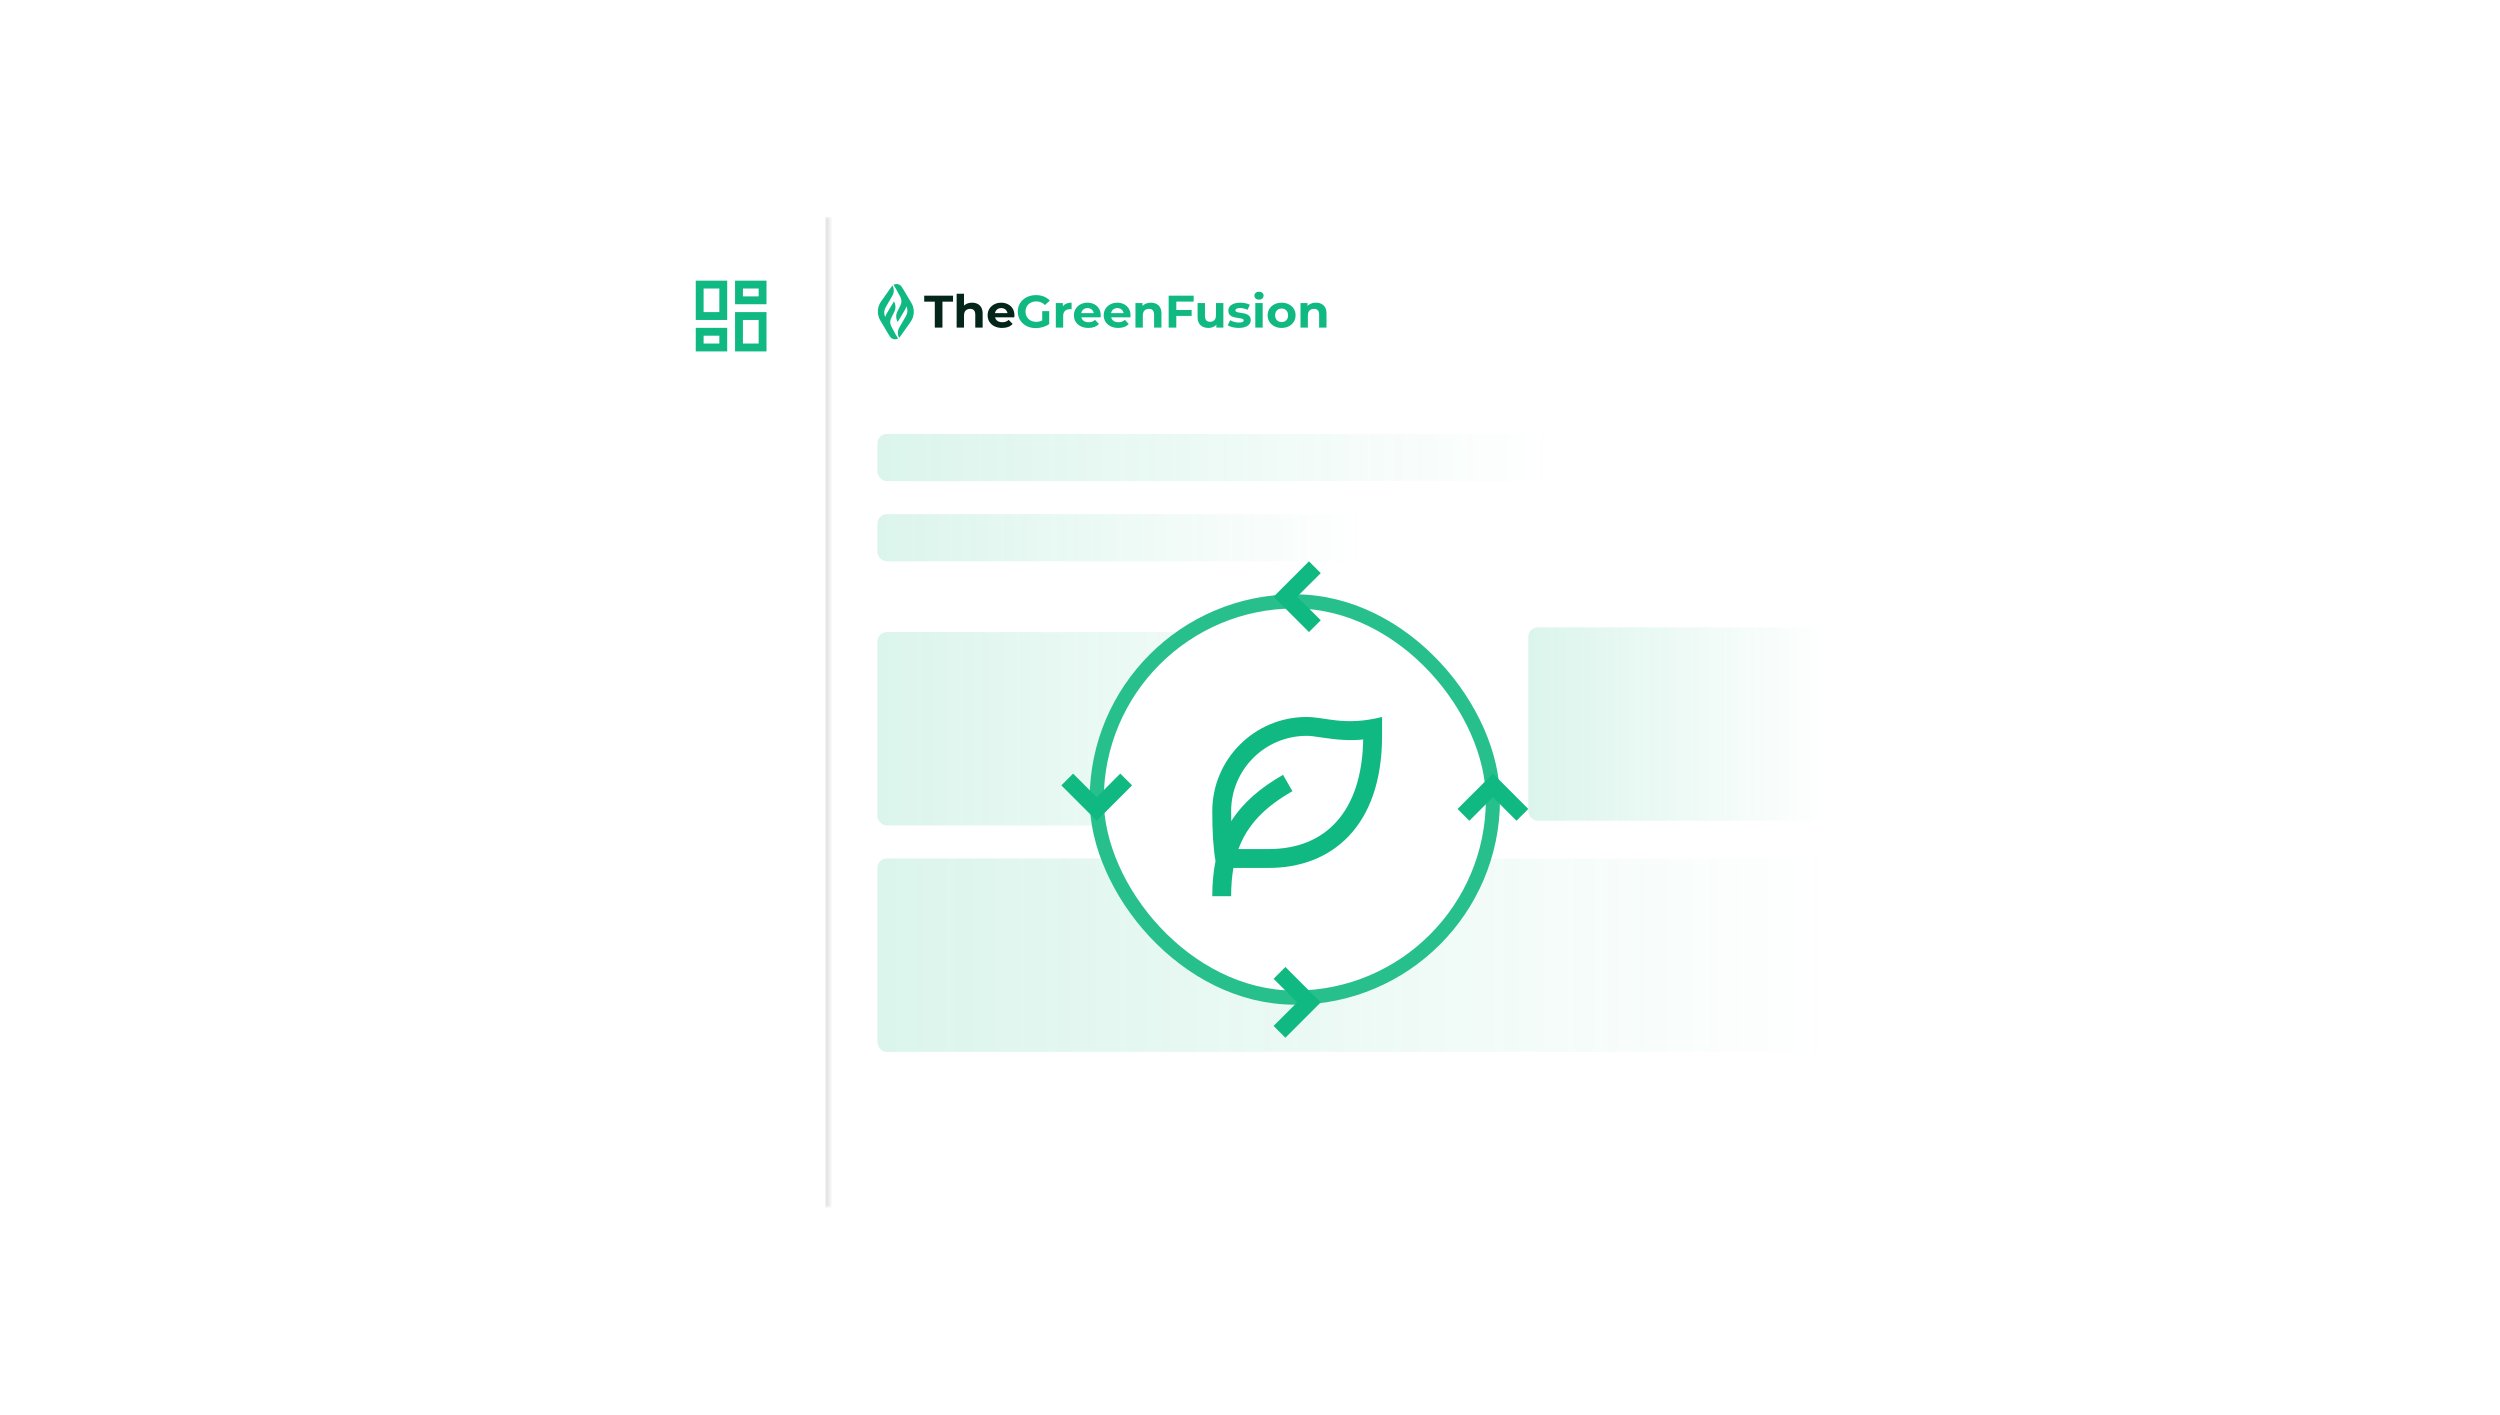<svg width="530" height="300" viewBox="0 0 530 300" fill="none" xmlns="http://www.w3.org/2000/svg">
<g opacity="0.65" filter="url(#filter0_b_301_18)">
<rect x="131" y="42" width="268" height="217" rx="14" fill="white" fill-opacity="0.65"/>
</g>
<rect x="186" y="92" width="143" height="10" rx="2" fill="url(#paint0_linear_301_18)" fill-opacity="0.15"/>
<rect x="186" y="109" width="103" height="10" rx="2" fill="url(#paint1_linear_301_18)" fill-opacity="0.15"/>
<rect x="186" y="134" width="116" height="41" rx="2" fill="url(#paint2_linear_301_18)" fill-opacity="0.15"/>
<rect x="186" y="182" width="202" height="41" rx="2" fill="url(#paint3_linear_301_18)" fill-opacity="0.15"/>
<rect x="324" y="133" width="64" height="41" rx="2" fill="url(#paint4_linear_301_18)" fill-opacity="0.15"/>
<path d="M160.833 61.167V62.833H157.5V61.167H160.833ZM152.5 61.167V66.167H149.167V61.167H152.5ZM160.833 67.833V72.833H157.5V67.833H160.833ZM152.5 71.167V72.833H149.167V71.167H152.5ZM162.5 59.5H155.833V64.5H162.5V59.5ZM154.167 59.5H147.5V67.833H154.167V59.5ZM162.5 66.167H155.833V74.5H162.5V66.167ZM154.167 69.5H147.5V74.5H154.167V69.5Z" fill="#10B981"/>
<mask id="path-8-inside-1_301_18" fill="white">
<path d="M133 46H176V256H133V46Z"/>
</mask>
<path d="M175 46V256H177V46H175Z" fill="black" fill-opacity="0.1" mask="url(#path-8-inside-1_301_18)"/>
<g clip-path="url(#clip0_301_18)">
<path d="M187.761 69.841L186.639 67.975C186.243 67.317 186.06 66.561 186.112 65.802C186.16 65.124 186.393 64.47 186.79 63.908L189.182 60.517C189.58 61.178 189.587 61.991 189.202 62.659L187.761 65.153C187.674 65.305 187.604 65.466 187.554 65.633C187.399 66.15 187.438 66.699 187.659 67.187C187.744 66.931 187.856 66.684 187.995 66.45L189.511 63.895C189.912 64.562 189.946 65.377 189.602 66.073L188.933 67.427C188.856 67.582 188.8 67.746 188.767 67.915C188.681 68.355 188.751 68.809 188.965 69.206L189.89 70.923L190.397 71.767C189.787 72.108 189.005 71.908 188.651 71.32L188.413 70.923C188.371 70.873 188.332 70.82 188.298 70.763L187.912 70.122C187.857 70.03 187.807 69.936 187.761 69.841Z" fill="#10B981"/>
<path d="M191.179 60.831L191.417 61.227C191.459 61.276 191.498 61.33 191.532 61.387L191.918 62.029C191.973 62.121 192.024 62.215 192.07 62.312L193.191 64.175C193.587 64.833 193.77 65.59 193.718 66.349C193.67 67.027 193.437 67.681 193.04 68.243L190.648 71.633C190.25 70.972 190.243 70.159 190.628 69.492L192.069 66.997C192.156 66.845 192.226 66.684 192.276 66.517C192.431 66.001 192.392 65.451 192.171 64.964C192.086 65.219 191.974 65.466 191.835 65.7L190.319 68.255C189.918 67.588 189.884 66.773 190.228 66.078L190.897 64.724C190.974 64.568 191.03 64.404 191.063 64.235C191.149 63.796 191.079 63.341 190.866 62.945L189.942 61.231L189.433 60.383C190.043 60.042 190.825 60.242 191.179 60.831Z" fill="#10B981"/>
<path d="M198.176 69.445V63.956H195.931V62.681H202.044V63.956H199.799V69.445H198.176ZM206.085 64.169C206.513 64.169 206.894 64.253 207.228 64.42C207.569 64.581 207.836 64.832 208.03 65.174C208.223 65.509 208.32 65.941 208.32 66.469V69.445H206.757V66.701C206.757 66.282 206.66 65.973 206.466 65.773C206.279 65.573 206.012 65.474 205.664 65.474C205.417 65.474 205.193 65.525 204.993 65.628C204.799 65.725 204.645 65.876 204.532 66.082C204.425 66.288 204.371 66.553 204.371 66.875V69.445H202.808V62.275H204.371V65.686L204.021 65.251C204.214 64.903 204.492 64.636 204.852 64.449C205.213 64.262 205.624 64.169 206.085 64.169ZM212.453 69.522C211.838 69.522 211.297 69.406 210.829 69.174C210.368 68.943 210.011 68.627 209.757 68.228C209.503 67.822 209.376 67.361 209.376 66.846C209.376 66.324 209.499 65.863 209.747 65.464C210.001 65.058 210.345 64.742 210.779 64.517C211.213 64.285 211.704 64.169 212.252 64.169C212.78 64.169 213.255 64.278 213.676 64.498C214.103 64.71 214.441 65.019 214.688 65.425C214.935 65.825 215.059 66.305 215.059 66.865C215.059 66.923 215.055 66.991 215.049 67.068C215.042 67.139 215.035 67.207 215.029 67.271H210.649V66.391H214.207L213.605 66.652C213.605 66.382 213.549 66.147 213.435 65.947C213.321 65.747 213.164 65.593 212.964 65.483C212.764 65.367 212.53 65.309 212.262 65.309C211.995 65.309 211.758 65.367 211.551 65.483C211.35 65.593 211.193 65.751 211.08 65.957C210.966 66.156 210.909 66.395 210.909 66.672V66.904C210.909 67.187 210.973 67.438 211.1 67.657C211.233 67.87 211.417 68.034 211.651 68.15C211.892 68.26 212.172 68.314 212.493 68.314C212.78 68.314 213.031 68.273 213.245 68.189C213.465 68.105 213.666 67.98 213.846 67.812L214.678 68.682C214.431 68.952 214.12 69.162 213.746 69.31C213.372 69.451 212.941 69.522 212.453 69.522Z" fill="#04251A"/>
<path d="M219.597 69.561C219.043 69.561 218.532 69.477 218.064 69.31C217.603 69.136 217.198 68.891 216.851 68.575C216.51 68.26 216.243 67.889 216.049 67.464C215.862 67.039 215.769 66.572 215.769 66.063C215.769 65.554 215.862 65.087 216.049 64.662C216.243 64.237 216.514 63.866 216.861 63.55C217.209 63.235 217.616 62.993 218.084 62.826C218.552 62.652 219.066 62.565 219.627 62.565C220.249 62.565 220.807 62.665 221.301 62.864C221.802 63.064 222.223 63.354 222.564 63.734L221.522 64.662C221.268 64.404 220.99 64.214 220.69 64.092C220.389 63.963 220.062 63.898 219.707 63.898C219.367 63.898 219.056 63.95 218.775 64.053C218.495 64.156 218.251 64.304 218.044 64.498C217.843 64.691 217.686 64.919 217.573 65.184C217.466 65.448 217.412 65.741 217.412 66.063C217.412 66.379 217.466 66.668 217.573 66.933C217.686 67.197 217.843 67.429 218.044 67.628C218.251 67.822 218.491 67.97 218.765 68.073C219.046 68.176 219.353 68.228 219.687 68.228C220.008 68.228 220.319 68.179 220.62 68.083C220.927 67.98 221.224 67.809 221.512 67.57L222.434 68.701C222.053 68.978 221.608 69.191 221.101 69.339C220.6 69.487 220.098 69.561 219.597 69.561ZM220.95 68.498V65.957H222.434V68.701L220.95 68.498ZM223.832 69.445V64.246H225.325V65.715L225.115 65.29C225.275 64.923 225.532 64.646 225.886 64.459C226.24 64.266 226.671 64.169 227.179 64.169V65.561C227.112 65.554 227.052 65.551 226.999 65.551C226.945 65.544 226.889 65.541 226.828 65.541C226.401 65.541 226.053 65.66 225.786 65.899C225.525 66.131 225.395 66.495 225.395 66.991V69.445H223.832ZM230.746 69.522C230.131 69.522 229.59 69.406 229.122 69.174C228.661 68.943 228.304 68.627 228.05 68.228C227.796 67.822 227.669 67.361 227.669 66.846C227.669 66.324 227.792 65.863 228.04 65.464C228.294 65.058 228.638 64.742 229.072 64.517C229.506 64.285 229.997 64.169 230.545 64.169C231.073 64.169 231.548 64.278 231.969 64.498C232.396 64.71 232.734 65.019 232.981 65.425C233.228 65.825 233.352 66.305 233.352 66.865C233.352 66.923 233.348 66.991 233.342 67.068C233.335 67.139 233.328 67.206 233.322 67.271H228.942V66.391H232.5L231.899 66.652C231.899 66.382 231.842 66.147 231.728 65.947C231.615 65.747 231.457 65.593 231.257 65.483C231.057 65.367 230.823 65.309 230.555 65.309C230.288 65.309 230.051 65.367 229.844 65.483C229.643 65.593 229.486 65.751 229.373 65.957C229.259 66.156 229.202 66.395 229.202 66.672V66.904C229.202 67.187 229.266 67.438 229.393 67.657C229.526 67.87 229.71 68.034 229.944 68.15C230.185 68.26 230.465 68.314 230.786 68.314C231.073 68.314 231.324 68.273 231.538 68.189C231.758 68.105 231.959 67.98 232.139 67.812L232.971 68.682C232.724 68.952 232.413 69.162 232.039 69.31C231.665 69.451 231.234 69.522 230.746 69.522ZM237.069 69.522C236.454 69.522 235.913 69.406 235.445 69.174C234.984 68.943 234.627 68.627 234.373 68.228C234.119 67.822 233.992 67.361 233.992 66.846C233.992 66.324 234.115 65.863 234.363 65.464C234.616 65.058 234.961 64.742 235.395 64.517C235.829 64.285 236.32 64.169 236.868 64.169C237.396 64.169 237.871 64.278 238.292 64.498C238.719 64.71 239.057 65.019 239.304 65.425C239.551 65.825 239.675 66.305 239.675 66.865C239.675 66.923 239.671 66.991 239.665 67.068C239.658 67.139 239.651 67.206 239.645 67.271H235.265V66.391H238.823L238.221 66.652C238.221 66.382 238.165 66.147 238.051 65.947C237.937 65.747 237.78 65.593 237.58 65.483C237.379 65.367 237.146 65.309 236.878 65.309C236.611 65.309 236.374 65.367 236.167 65.483C235.966 65.593 235.809 65.751 235.696 65.957C235.582 66.156 235.525 66.395 235.525 66.672V66.904C235.525 67.187 235.589 67.438 235.716 67.657C235.849 67.87 236.033 68.034 236.267 68.15C236.507 68.26 236.788 68.314 237.109 68.314C237.396 68.314 237.647 68.273 237.861 68.189C238.081 68.105 238.281 67.98 238.462 67.812L239.294 68.682C239.047 68.952 238.736 69.162 238.362 69.31C237.988 69.451 237.557 69.522 237.069 69.522ZM243.993 64.169C244.421 64.169 244.801 64.253 245.136 64.42C245.476 64.581 245.744 64.832 245.937 65.174C246.131 65.509 246.228 65.941 246.228 66.469V69.445H244.665V66.701C244.665 66.282 244.568 65.973 244.374 65.773C244.187 65.573 243.92 65.474 243.572 65.474C243.325 65.474 243.101 65.525 242.901 65.628C242.707 65.725 242.553 65.876 242.439 66.082C242.333 66.288 242.279 66.553 242.279 66.875V69.445H240.716V64.246H242.209V65.686L241.928 65.251C242.122 64.903 242.399 64.636 242.76 64.449C243.121 64.262 243.532 64.169 243.993 64.169ZM249.259 65.725H252.627V66.981H249.259V65.725ZM249.379 69.445H247.756V62.681H253.058V63.937H249.379V69.445ZM256.194 69.522C255.747 69.522 255.346 69.439 254.992 69.271C254.644 69.104 254.374 68.849 254.18 68.508C253.986 68.16 253.889 67.719 253.889 67.184V64.246H255.453V66.962C255.453 67.393 255.546 67.712 255.733 67.918C255.927 68.118 256.198 68.218 256.545 68.218C256.786 68.218 257 68.169 257.187 68.073C257.374 67.97 257.521 67.815 257.628 67.609C257.735 67.397 257.788 67.132 257.788 66.817V64.246H259.352V69.445H257.868V68.015L258.139 68.43C257.958 68.791 257.691 69.065 257.337 69.252C256.99 69.432 256.609 69.522 256.194 69.522ZM262.614 69.522C262.153 69.522 261.709 69.471 261.281 69.368C260.86 69.258 260.526 69.123 260.279 68.962L260.8 67.88C261.047 68.028 261.338 68.15 261.672 68.247C262.013 68.337 262.347 68.382 262.674 68.382C263.035 68.382 263.289 68.34 263.436 68.257C263.59 68.173 263.667 68.057 263.667 67.909C263.667 67.786 263.606 67.696 263.486 67.638C263.373 67.574 263.219 67.525 263.025 67.493C262.831 67.461 262.618 67.429 262.384 67.397C262.156 67.364 261.926 67.322 261.692 67.271C261.458 67.213 261.244 67.129 261.051 67.02C260.857 66.91 260.7 66.762 260.58 66.575C260.466 66.388 260.409 66.147 260.409 65.85C260.409 65.522 260.506 65.232 260.7 64.981C260.9 64.729 261.188 64.533 261.562 64.391C261.936 64.243 262.384 64.169 262.905 64.169C263.272 64.169 263.647 64.208 264.027 64.285C264.408 64.362 264.726 64.475 264.98 64.623L264.458 65.696C264.198 65.548 263.934 65.448 263.667 65.396C263.406 65.338 263.152 65.309 262.905 65.309C262.557 65.309 262.304 65.354 262.143 65.445C261.983 65.535 261.903 65.651 261.903 65.792C261.903 65.921 261.959 66.018 262.073 66.082C262.193 66.147 262.35 66.198 262.544 66.237C262.738 66.275 262.948 66.311 263.175 66.343C263.409 66.369 263.643 66.411 263.877 66.469C264.111 66.527 264.321 66.611 264.509 66.72C264.702 66.823 264.859 66.968 264.98 67.155C265.1 67.335 265.16 67.574 265.16 67.87C265.16 68.192 265.06 68.479 264.859 68.73C264.659 68.975 264.368 69.168 263.987 69.31C263.613 69.451 263.155 69.522 262.614 69.522ZM266.125 69.445V64.246H267.688V69.445H266.125ZM266.906 63.522C266.619 63.522 266.385 63.441 266.205 63.28C266.024 63.119 265.934 62.919 265.934 62.681C265.934 62.443 266.024 62.243 266.205 62.082C266.385 61.921 266.619 61.84 266.906 61.84C267.194 61.84 267.428 61.917 267.608 62.072C267.788 62.22 267.879 62.413 267.879 62.652C267.879 62.903 267.788 63.112 267.608 63.28C267.434 63.441 267.2 63.522 266.906 63.522ZM271.705 69.522C271.13 69.522 270.619 69.406 270.172 69.174C269.731 68.943 269.38 68.627 269.119 68.228C268.865 67.822 268.738 67.361 268.738 66.846C268.738 66.324 268.865 65.863 269.119 65.464C269.38 65.058 269.731 64.742 270.172 64.517C270.619 64.285 271.13 64.169 271.705 64.169C272.273 64.169 272.781 64.285 273.229 64.517C273.676 64.742 274.027 65.055 274.281 65.454C274.535 65.854 274.662 66.317 274.662 66.846C274.662 67.361 274.535 67.822 274.281 68.228C274.027 68.627 273.676 68.943 273.229 69.174C272.781 69.406 272.273 69.522 271.705 69.522ZM271.705 68.285C271.966 68.285 272.2 68.228 272.407 68.112C272.614 67.996 272.778 67.831 272.898 67.619C273.018 67.4 273.078 67.142 273.078 66.846C273.078 66.543 273.018 66.285 272.898 66.073C272.778 65.86 272.614 65.696 272.407 65.58C272.2 65.464 271.966 65.406 271.705 65.406C271.445 65.406 271.211 65.464 271.004 65.58C270.796 65.696 270.629 65.86 270.502 66.073C270.382 66.285 270.322 66.543 270.322 66.846C270.322 67.142 270.382 67.4 270.502 67.619C270.629 67.831 270.796 67.996 271.004 68.112C271.211 68.228 271.445 68.285 271.705 68.285ZM278.984 64.169C279.412 64.169 279.793 64.253 280.127 64.42C280.468 64.581 280.735 64.832 280.929 65.174C281.122 65.509 281.219 65.941 281.219 66.469V69.445H279.656V66.701C279.656 66.282 279.559 65.973 279.365 65.773C279.178 65.573 278.911 65.474 278.563 65.474C278.316 65.474 278.092 65.525 277.892 65.628C277.698 65.725 277.544 65.876 277.431 66.082C277.324 66.288 277.27 66.553 277.27 66.875V69.445H275.707V64.246H277.2V65.686L276.92 65.251C277.113 64.903 277.391 64.636 277.752 64.449C278.112 64.262 278.523 64.169 278.984 64.169Z" fill="#10B981"/>
</g>
<rect x="231" y="126" width="87" height="87" rx="43.5" fill="white"/>
<rect x="232.5" y="127.5" width="84" height="84" rx="42" stroke="#10B981" stroke-opacity="0.9" stroke-width="3"/>
<path d="M293 152V156C293 175.254 282.254 184 269 184H261.486C261.16 185.824 261 187.814 261 190H257C257 187.274 257.232 184.8 257.692 182.536C257.232 179.948 257 176.436 257 172C257 160.954 265.954 152 277 152C281 152 285 154 293 152ZM277 156C268.164 156 261 163.164 261 172C261 172.724 261.006 173.422 261.02 174.092C263.528 170.136 267.202 167.01 272.008 164.264L273.992 167.736C268.282 171 264.494 174.708 262.552 180H269C281.03 180 288.742 172.054 288.994 156.776C286.25 157.042 283.7 156.872 280.554 156.4C278.254 156.054 277.802 156 277 156Z" fill="#10B981"/>
<path d="M274.999 126.5L280 131.499L277.5 134L270 126.5L277.5 119L280 121.501L274.999 126.5Z" fill="#10B981"/>
<path d="M232.5 169.001L237.499 164L240 166.5L232.5 174L225 166.5L227.501 164L232.5 169.001Z" fill="#10B981"/>
<path d="M316.5 168.999L311.501 174L309 171.5L316.5 164L324 171.5L321.499 174L316.5 168.999Z" fill="#10B981"/>
<path d="M275.001 212.5L270 207.501L272.5 205L280 212.5L272.5 220L270 217.499L275.001 212.5Z" fill="#10B981"/>
<defs>
<filter id="filter0_b_301_18" x="81" y="-8" width="368" height="317" filterUnits="userSpaceOnUse" color-interpolation-filters="sRGB">
<feFlood flood-opacity="0" result="BackgroundImageFix"/>
<feGaussianBlur in="BackgroundImageFix" stdDeviation="25"/>
<feComposite in2="SourceAlpha" operator="in" result="effect1_backgroundBlur_301_18"/>
<feBlend mode="normal" in="SourceGraphic" in2="effect1_backgroundBlur_301_18" result="shape"/>
</filter>
<linearGradient id="paint0_linear_301_18" x1="186" y1="97.172" x2="329" y2="97.172" gradientUnits="userSpaceOnUse">
<stop stop-color="#10B981"/>
<stop offset="1" stop-color="#10B981" stop-opacity="0"/>
</linearGradient>
<linearGradient id="paint1_linear_301_18" x1="186" y1="114.172" x2="289" y2="114.172" gradientUnits="userSpaceOnUse">
<stop stop-color="#10B981"/>
<stop offset="1" stop-color="#10B981" stop-opacity="0"/>
</linearGradient>
<linearGradient id="paint2_linear_301_18" x1="186" y1="155.207" x2="302" y2="155.207" gradientUnits="userSpaceOnUse">
<stop stop-color="#10B981"/>
<stop offset="1" stop-color="#10B981" stop-opacity="0"/>
</linearGradient>
<linearGradient id="paint3_linear_301_18" x1="186" y1="203.207" x2="388" y2="203.207" gradientUnits="userSpaceOnUse">
<stop stop-color="#10B981"/>
<stop offset="1" stop-color="#10B981" stop-opacity="0"/>
</linearGradient>
<linearGradient id="paint4_linear_301_18" x1="324" y1="154.207" x2="388" y2="154.207" gradientUnits="userSpaceOnUse">
<stop stop-color="#10B981"/>
<stop offset="1" stop-color="#10B981" stop-opacity="0"/>
</linearGradient>
<clipPath id="clip0_301_18">
<rect width="96" height="12" fill="white" transform="translate(186 60)"/>
</clipPath>
</defs>
</svg>
